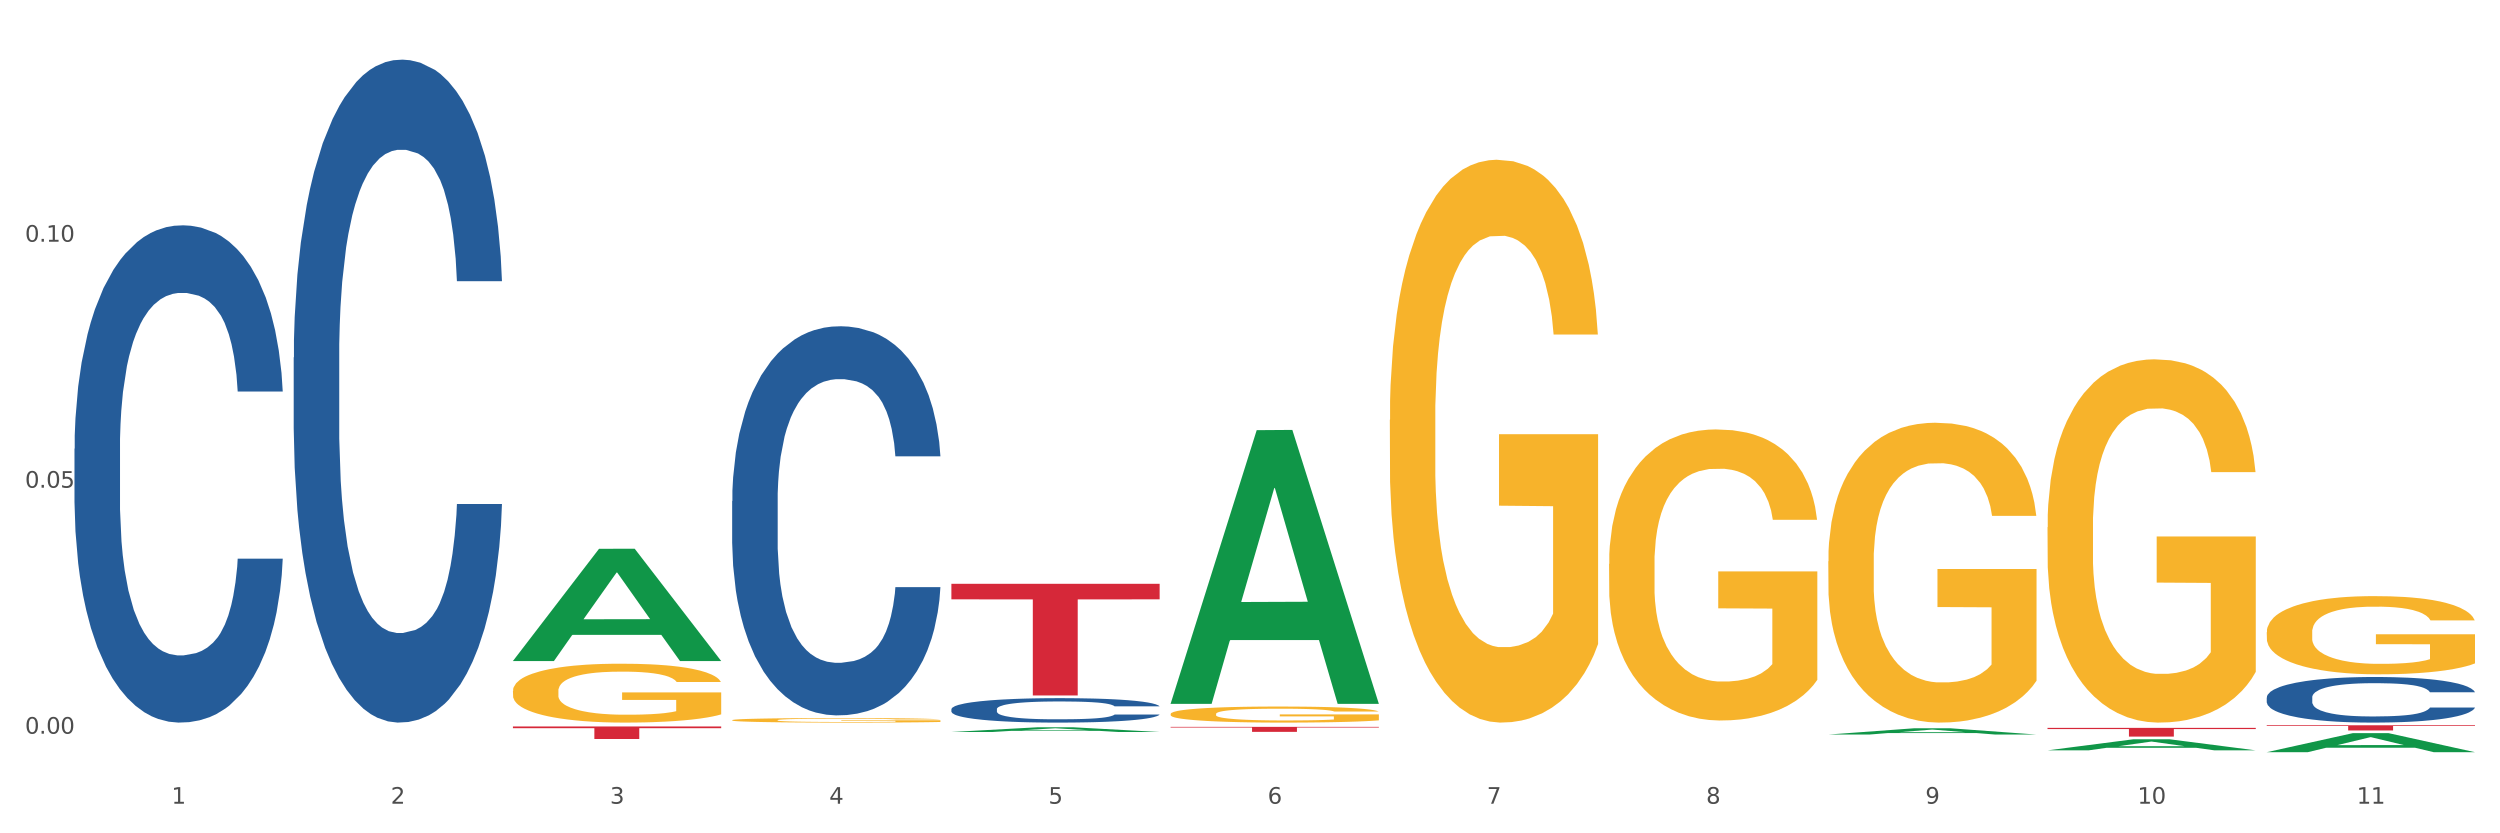<?xml version="1.0" encoding="utf-8" standalone="no"?>
<!DOCTYPE svg PUBLIC "-//W3C//DTD SVG 1.1//EN"
  "http://www.w3.org/Graphics/SVG/1.1/DTD/svg11.dtd">
<svg xmlns:xlink="http://www.w3.org/1999/xlink" width="1080pt" height="360pt" viewBox="0 0 1080 360" xmlns="http://www.w3.org/2000/svg" version="1.1">
 <rect x="0" y="0" width="1080" height="360" fill="#333333" stroke="none"/>
 <defs>
  <style type="text/css">*{stroke-linejoin: round; stroke-linecap: butt}</style>
 </defs>
 <g id="figure_1">
  <g id="patch_1">
   <path d="M 0 360 
L 1080 360 
L 1080 0 
L 0 0 
z
" style="fill: #ffffff; stroke: #ffffff; stroke-linejoin: miter"/>
  </g>
  <g id="axes_1">
   <g id="matplotlib.axis_1">
    <g id="xtick_1">
     <g id="text_1">
      <!-- 1 -->
      <g style="fill: #4d4d4d" transform="translate(74.106 347.204) scale(0.096 -0.096)">
       <defs>
        <path id="DejaVuSans-31" d="M 794 531 
L 1825 531 
L 1825 4091 
L 703 3866 
L 703 4441 
L 1819 4666 
L 2450 4666 
L 2450 531 
L 3481 531 
L 3481 0 
L 794 0 
L 794 531 
z
" transform="scale(0.016)"/>
       </defs>
       <use xlink:href="#DejaVuSans-31"/>
      </g>
     </g>
    </g>
    <g id="xtick_2">
     <g id="text_2">
      <!-- 2 -->
      <g style="fill: #4d4d4d" transform="translate(168.812 347.204) scale(0.096 -0.096)">
       <defs>
        <path id="DejaVuSans-32" d="M 1228 531 
L 3431 531 
L 3431 0 
L 469 0 
L 469 531 
Q 828 903 1448 1529 
Q 2069 2156 2228 2338 
Q 2531 2678 2651 2914 
Q 2772 3150 2772 3378 
Q 2772 3750 2511 3984 
Q 2250 4219 1831 4219 
Q 1534 4219 1204 4116 
Q 875 4013 500 3803 
L 500 4441 
Q 881 4594 1212 4672 
Q 1544 4750 1819 4750 
Q 2544 4750 2975 4387 
Q 3406 4025 3406 3419 
Q 3406 3131 3298 2873 
Q 3191 2616 2906 2266 
Q 2828 2175 2409 1742 
Q 1991 1309 1228 531 
z
" transform="scale(0.016)"/>
       </defs>
       <use xlink:href="#DejaVuSans-32"/>
      </g>
     </g>
    </g>
    <g id="xtick_3">
     <g id="text_3">
      <!-- 3 -->
      <g style="fill: #4d4d4d" transform="translate(263.517 347.204) scale(0.096 -0.096)">
       <defs>
        <path id="DejaVuSans-33" d="M 2597 2516 
Q 3050 2419 3304 2112 
Q 3559 1806 3559 1356 
Q 3559 666 3084 287 
Q 2609 -91 1734 -91 
Q 1441 -91 1130 -33 
Q 819 25 488 141 
L 488 750 
Q 750 597 1062 519 
Q 1375 441 1716 441 
Q 2309 441 2620 675 
Q 2931 909 2931 1356 
Q 2931 1769 2642 2001 
Q 2353 2234 1838 2234 
L 1294 2234 
L 1294 2753 
L 1863 2753 
Q 2328 2753 2575 2939 
Q 2822 3125 2822 3475 
Q 2822 3834 2567 4026 
Q 2313 4219 1838 4219 
Q 1578 4219 1281 4162 
Q 984 4106 628 3988 
L 628 4550 
Q 988 4650 1302 4700 
Q 1616 4750 1894 4750 
Q 2613 4750 3031 4423 
Q 3450 4097 3450 3541 
Q 3450 3153 3228 2886 
Q 3006 2619 2597 2516 
z
" transform="scale(0.016)"/>
       </defs>
       <use xlink:href="#DejaVuSans-33"/>
      </g>
     </g>
    </g>
    <g id="xtick_4">
     <g id="text_4">
      <!-- 4 -->
      <g style="fill: #4d4d4d" transform="translate(358.223 347.204) scale(0.096 -0.096)">
       <defs>
        <path id="DejaVuSans-34" d="M 2419 4116 
L 825 1625 
L 2419 1625 
L 2419 4116 
z
M 2253 4666 
L 3047 4666 
L 3047 1625 
L 3713 1625 
L 3713 1100 
L 3047 1100 
L 3047 0 
L 2419 0 
L 2419 1100 
L 313 1100 
L 313 1709 
L 2253 4666 
z
" transform="scale(0.016)"/>
       </defs>
       <use xlink:href="#DejaVuSans-34"/>
      </g>
     </g>
    </g>
    <g id="xtick_5">
     <g id="text_5">
      <!-- 5 -->
      <g style="fill: #4d4d4d" transform="translate(452.928 347.204) scale(0.096 -0.096)">
       <defs>
        <path id="DejaVuSans-35" d="M 691 4666 
L 3169 4666 
L 3169 4134 
L 1269 4134 
L 1269 2991 
Q 1406 3038 1543 3061 
Q 1681 3084 1819 3084 
Q 2600 3084 3056 2656 
Q 3513 2228 3513 1497 
Q 3513 744 3044 326 
Q 2575 -91 1722 -91 
Q 1428 -91 1123 -41 
Q 819 9 494 109 
L 494 744 
Q 775 591 1075 516 
Q 1375 441 1709 441 
Q 2250 441 2565 725 
Q 2881 1009 2881 1497 
Q 2881 1984 2565 2268 
Q 2250 2553 1709 2553 
Q 1456 2553 1204 2497 
Q 953 2441 691 2322 
L 691 4666 
z
" transform="scale(0.016)"/>
       </defs>
       <use xlink:href="#DejaVuSans-35"/>
      </g>
     </g>
    </g>
    <g id="xtick_6">
     <g id="text_6">
      <!-- 6 -->
      <g style="fill: #4d4d4d" transform="translate(547.634 347.204) scale(0.096 -0.096)">
       <defs>
        <path id="DejaVuSans-36" d="M 2113 2584 
Q 1688 2584 1439 2293 
Q 1191 2003 1191 1497 
Q 1191 994 1439 701 
Q 1688 409 2113 409 
Q 2538 409 2786 701 
Q 3034 994 3034 1497 
Q 3034 2003 2786 2293 
Q 2538 2584 2113 2584 
z
M 3366 4563 
L 3366 3988 
Q 3128 4100 2886 4159 
Q 2644 4219 2406 4219 
Q 1781 4219 1451 3797 
Q 1122 3375 1075 2522 
Q 1259 2794 1537 2939 
Q 1816 3084 2150 3084 
Q 2853 3084 3261 2657 
Q 3669 2231 3669 1497 
Q 3669 778 3244 343 
Q 2819 -91 2113 -91 
Q 1303 -91 875 529 
Q 447 1150 447 2328 
Q 447 3434 972 4092 
Q 1497 4750 2381 4750 
Q 2619 4750 2861 4703 
Q 3103 4656 3366 4563 
z
" transform="scale(0.016)"/>
       </defs>
       <use xlink:href="#DejaVuSans-36"/>
      </g>
     </g>
    </g>
    <g id="xtick_7">
     <g id="text_7">
      <!-- 7 -->
      <g style="fill: #4d4d4d" transform="translate(642.339 347.204) scale(0.096 -0.096)">
       <defs>
        <path id="DejaVuSans-37" d="M 525 4666 
L 3525 4666 
L 3525 4397 
L 1831 0 
L 1172 0 
L 2766 4134 
L 525 4134 
L 525 4666 
z
" transform="scale(0.016)"/>
       </defs>
       <use xlink:href="#DejaVuSans-37"/>
      </g>
     </g>
    </g>
    <g id="xtick_8">
     <g id="text_8">
      <!-- 8 -->
      <g style="fill: #4d4d4d" transform="translate(737.044 347.204) scale(0.096 -0.096)">
       <defs>
        <path id="DejaVuSans-38" d="M 2034 2216 
Q 1584 2216 1326 1975 
Q 1069 1734 1069 1313 
Q 1069 891 1326 650 
Q 1584 409 2034 409 
Q 2484 409 2743 651 
Q 3003 894 3003 1313 
Q 3003 1734 2745 1975 
Q 2488 2216 2034 2216 
z
M 1403 2484 
Q 997 2584 770 2862 
Q 544 3141 544 3541 
Q 544 4100 942 4425 
Q 1341 4750 2034 4750 
Q 2731 4750 3128 4425 
Q 3525 4100 3525 3541 
Q 3525 3141 3298 2862 
Q 3072 2584 2669 2484 
Q 3125 2378 3379 2068 
Q 3634 1759 3634 1313 
Q 3634 634 3220 271 
Q 2806 -91 2034 -91 
Q 1263 -91 848 271 
Q 434 634 434 1313 
Q 434 1759 690 2068 
Q 947 2378 1403 2484 
z
M 1172 3481 
Q 1172 3119 1398 2916 
Q 1625 2713 2034 2713 
Q 2441 2713 2670 2916 
Q 2900 3119 2900 3481 
Q 2900 3844 2670 4047 
Q 2441 4250 2034 4250 
Q 1625 4250 1398 4047 
Q 1172 3844 1172 3481 
z
" transform="scale(0.016)"/>
       </defs>
       <use xlink:href="#DejaVuSans-38"/>
      </g>
     </g>
    </g>
    <g id="xtick_9">
     <g id="text_9">
      <!-- 9 -->
      <g style="fill: #4d4d4d" transform="translate(831.75 347.204) scale(0.096 -0.096)">
       <defs>
        <path id="DejaVuSans-39" d="M 703 97 
L 703 672 
Q 941 559 1184 500 
Q 1428 441 1663 441 
Q 2288 441 2617 861 
Q 2947 1281 2994 2138 
Q 2813 1869 2534 1725 
Q 2256 1581 1919 1581 
Q 1219 1581 811 2004 
Q 403 2428 403 3163 
Q 403 3881 828 4315 
Q 1253 4750 1959 4750 
Q 2769 4750 3195 4129 
Q 3622 3509 3622 2328 
Q 3622 1225 3098 567 
Q 2575 -91 1691 -91 
Q 1453 -91 1209 -44 
Q 966 3 703 97 
z
M 1959 2075 
Q 2384 2075 2632 2365 
Q 2881 2656 2881 3163 
Q 2881 3666 2632 3958 
Q 2384 4250 1959 4250 
Q 1534 4250 1286 3958 
Q 1038 3666 1038 3163 
Q 1038 2656 1286 2365 
Q 1534 2075 1959 2075 
z
" transform="scale(0.016)"/>
       </defs>
       <use xlink:href="#DejaVuSans-39"/>
      </g>
     </g>
    </g>
    <g id="xtick_10">
     <g id="text_10">
      <!-- 10 -->
      <g style="fill: #4d4d4d" transform="translate(923.401 347.204) scale(0.096 -0.096)">
       <defs>
        <path id="DejaVuSans-30" d="M 2034 4250 
Q 1547 4250 1301 3770 
Q 1056 3291 1056 2328 
Q 1056 1369 1301 889 
Q 1547 409 2034 409 
Q 2525 409 2770 889 
Q 3016 1369 3016 2328 
Q 3016 3291 2770 3770 
Q 2525 4250 2034 4250 
z
M 2034 4750 
Q 2819 4750 3233 4129 
Q 3647 3509 3647 2328 
Q 3647 1150 3233 529 
Q 2819 -91 2034 -91 
Q 1250 -91 836 529 
Q 422 1150 422 2328 
Q 422 3509 836 4129 
Q 1250 4750 2034 4750 
z
" transform="scale(0.016)"/>
       </defs>
       <use xlink:href="#DejaVuSans-31"/>
       <use xlink:href="#DejaVuSans-30" transform="translate(63.623 0)"/>
      </g>
     </g>
    </g>
    <g id="xtick_11">
     <g id="text_11">
      <!-- 11 -->
      <g style="fill: #4d4d4d" transform="translate(1018.107 347.204) scale(0.096 -0.096)">
       <use xlink:href="#DejaVuSans-31"/>
       <use xlink:href="#DejaVuSans-31" transform="translate(63.623 0)"/>
      </g>
     </g>
    </g>
    <g id="xtick_12"/>
    <g id="xtick_13"/>
    <g id="xtick_14"/>
    <g id="xtick_15"/>
    <g id="xtick_16"/>
    <g id="xtick_17"/>
    <g id="xtick_18"/>
    <g id="xtick_19"/>
    <g id="xtick_20"/>
    <g id="xtick_21"/>
   </g>
   <g id="matplotlib.axis_2">
    <g id="ytick_1">
     <g id="text_12">
      <!-- 0.00 -->
      <g style="fill: #4d4d4d" transform="translate(10.8 316.962) scale(0.096 -0.096)">
       <defs>
        <path id="DejaVuSans-2e" d="M 684 794 
L 1344 794 
L 1344 0 
L 684 0 
L 684 794 
z
" transform="scale(0.016)"/>
       </defs>
       <use xlink:href="#DejaVuSans-30"/>
       <use xlink:href="#DejaVuSans-2e" transform="translate(63.623 0)"/>
       <use xlink:href="#DejaVuSans-30" transform="translate(95.41 0)"/>
       <use xlink:href="#DejaVuSans-30" transform="translate(159.033 0)"/>
      </g>
     </g>
    </g>
    <g id="ytick_2">
     <g id="text_13">
      <!-- 0.05 -->
      <g style="fill: #4d4d4d" transform="translate(10.8 210.69) scale(0.096 -0.096)">
       <use xlink:href="#DejaVuSans-30"/>
       <use xlink:href="#DejaVuSans-2e" transform="translate(63.623 0)"/>
       <use xlink:href="#DejaVuSans-30" transform="translate(95.41 0)"/>
       <use xlink:href="#DejaVuSans-35" transform="translate(159.033 0)"/>
      </g>
     </g>
    </g>
    <g id="ytick_3">
     <g id="text_14">
      <!-- 0.10 -->
      <g style="fill: #4d4d4d" transform="translate(10.8 104.418) scale(0.096 -0.096)">
       <use xlink:href="#DejaVuSans-30"/>
       <use xlink:href="#DejaVuSans-2e" transform="translate(63.623 0)"/>
       <use xlink:href="#DejaVuSans-31" transform="translate(95.41 0)"/>
       <use xlink:href="#DejaVuSans-30" transform="translate(159.033 0)"/>
      </g>
     </g>
    </g>
    <g id="ytick_4"/>
    <g id="ytick_5"/>
    <g id="ytick_6"/>
   </g>
   <g id="PolyCollection_1">
    <path d="M 221.586 285.476 
L 221.679 285.431 
L 258.78 237.085 
L 274.177 237.04 
L 311.556 285.567 
L 293.748 285.567 
L 285.678 274.267 
L 247.371 274.267 
L 247.093 274.449 
L 239.302 285.567 
L 221.586 285.567 
L 221.586 285.476 
L 252.194 267.523 
L 280.855 267.478 
L 266.664 247.383 
L 266.478 247.292 
L 266.293 247.429 
L 252.102 267.478 
L 252.194 267.523 
L 221.586 285.476 
z
" clip-path="url(#paadecd5012)" style="fill: #109648"/>
    <path d="M 505.702 313.993 
L 595.673 313.993 
L 595.673 314.296 
L 560.281 314.298 
L 560.281 316.174 
L 540.88 316.174 
L 540.88 314.298 
L 505.702 314.296 
L 505.702 313.995 
L 505.702 313.993 
z
" clip-path="url(#paadecd5012)" style="fill: #d62839"/>
    <path d="M 410.997 252.207 
L 500.967 252.207 
L 500.967 258.911 
L 465.576 258.956 
L 465.576 300.452 
L 446.175 300.452 
L 446.175 258.956 
L 410.997 258.911 
L 410.997 252.252 
L 410.997 252.207 
z
" clip-path="url(#paadecd5012)" style="fill: #d62839"/>
    <path d="M 221.586 313.829 
L 311.556 313.829 
L 311.556 314.582 
L 276.165 314.587 
L 276.165 319.249 
L 256.764 319.249 
L 256.764 314.587 
L 221.586 314.582 
L 221.586 313.834 
L 221.586 313.829 
z
" clip-path="url(#paadecd5012)" style="fill: #d62839"/>
    <path d="M 316.291 311.109 
L 316.398 311.107 
L 316.398 311.042 
L 316.61 310.987 
L 317.672 310.852 
L 319.266 310.741 
L 320.434 310.682 
L 321.603 310.634 
L 322.983 310.585 
L 324.683 310.535 
L 327.763 310.462 
L 329.675 310.424 
L 332.012 310.385 
L 336.261 310.327 
L 339.342 310.295 
L 342.528 310.268 
L 347.733 310.236 
L 351.132 310.222 
L 354.744 310.211 
L 359.099 310.204 
L 362.392 310.202 
L 369.615 310.207 
L 375.776 310.223 
L 378.75 310.236 
L 382.574 310.257 
L 384.592 310.272 
L 387.885 310.3 
L 391.284 310.338 
L 393.621 310.37 
L 397.127 310.431 
L 399.782 310.492 
L 402.225 310.567 
L 403.5 310.619 
L 404.456 310.668 
L 405.306 310.723 
L 406.155 310.811 
L 387.035 310.811 
L 386.292 310.748 
L 385.123 310.689 
L 383.424 310.632 
L 381.937 310.596 
L 379.387 310.551 
L 377.051 310.523 
L 374.607 310.501 
L 371.633 310.483 
L 369.296 310.474 
L 366.003 310.467 
L 359.524 310.469 
L 355.169 310.483 
L 352.195 310.501 
L 350.283 310.517 
L 348.583 310.535 
L 346.671 310.56 
L 344.44 310.598 
L 342.847 310.632 
L 341.254 310.675 
L 339.979 310.718 
L 338.811 310.768 
L 337.855 310.822 
L 337.111 310.877 
L 336.474 310.946 
L 335.943 311.058 
L 335.943 311.304 
L 336.155 311.36 
L 336.686 311.433 
L 337.323 311.489 
L 338.386 311.555 
L 339.342 311.6 
L 341.147 311.664 
L 343.166 311.718 
L 344.759 311.752 
L 346.352 311.781 
L 349.114 311.82 
L 352.195 311.852 
L 354.85 311.872 
L 358.462 311.89 
L 360.905 311.897 
L 363.029 311.901 
L 368.234 311.901 
L 371.952 311.895 
L 376.095 311.883 
L 379.281 311.867 
L 381.937 311.847 
L 384.911 311.815 
L 386.823 311.784 
L 386.823 311.41 
L 363.454 311.408 
L 363.454 311.159 
L 406.262 311.159 
L 406.262 311.89 
L 404.456 311.928 
L 402.438 311.962 
L 400.313 311.992 
L 397.127 312.03 
L 393.303 312.066 
L 389.903 312.091 
L 386.292 312.112 
L 382.043 312.132 
L 376.519 312.15 
L 373.12 312.157 
L 368.871 312.162 
L 363.879 312.164 
L 359.524 312.161 
L 355.275 312.152 
L 350.814 312.136 
L 346.459 312.112 
L 343.166 312.089 
L 339.873 312.06 
L 336.367 312.023 
L 333.606 311.987 
L 331.481 311.954 
L 329.144 311.913 
L 326.595 311.86 
L 324.683 311.811 
L 322.983 311.761 
L 321.178 311.696 
L 319.903 311.641 
L 318.628 311.571 
L 317.885 311.519 
L 317.035 311.438 
L 316.398 311.325 
L 316.291 311.109 
z
" clip-path="url(#paadecd5012)" style="fill: #f7b32b"/>
    <path d="M 32.175 193.86 
L 32.281 193.664 
L 32.281 188.171 
L 32.6 180.715 
L 33.77 166.982 
L 35.259 156.584 
L 37.811 144.42 
L 39.194 139.319 
L 41.002 133.629 
L 44.724 124.408 
L 48.978 116.56 
L 51.956 112.244 
L 54.189 109.498 
L 59.187 104.593 
L 62.059 102.435 
L 65.036 100.669 
L 67.589 99.492 
L 71.843 98.118 
L 75.246 97.53 
L 79.181 97.334 
L 82.477 97.53 
L 86.838 98.315 
L 93.219 100.669 
L 95.665 102.042 
L 98.961 104.397 
L 102.365 107.536 
L 105.13 110.675 
L 108.32 115.187 
L 111.617 121.073 
L 114.807 128.528 
L 117.041 135.395 
L 118.848 142.654 
L 120.444 151.483 
L 121.613 161.096 
L 122.145 169.14 
L 102.684 169.14 
L 102.152 161.881 
L 101.088 154.033 
L 100.025 148.736 
L 98.855 144.42 
L 97.047 139.515 
L 95.452 136.376 
L 92.793 132.648 
L 90.347 130.294 
L 88.327 128.921 
L 85.881 127.743 
L 80.67 126.566 
L 76.947 126.566 
L 74.608 126.959 
L 71.736 127.94 
L 69.29 129.313 
L 66.419 131.667 
L 64.186 134.218 
L 61.952 137.553 
L 60.676 139.907 
L 58.762 144.224 
L 57.486 147.755 
L 55.784 153.837 
L 54.827 158.153 
L 53.126 169.336 
L 52.381 177.576 
L 52.062 183.266 
L 51.849 189.544 
L 51.849 220.15 
L 52.487 233.883 
L 53.019 239.769 
L 53.87 246.44 
L 55.465 255.072 
L 57.805 263.508 
L 60.251 269.59 
L 62.271 273.318 
L 64.186 276.065 
L 66.1 278.223 
L 68.44 280.185 
L 70.354 281.362 
L 73.225 282.539 
L 76.628 283.128 
L 79.287 283.128 
L 84.711 282.147 
L 87.157 281.166 
L 89.496 279.792 
L 92.049 277.634 
L 94.069 275.28 
L 95.239 273.514 
L 97.153 269.787 
L 98.642 265.863 
L 99.919 261.35 
L 100.769 257.427 
L 101.726 251.541 
L 102.471 244.87 
L 102.684 241.339 
L 122.145 241.339 
L 121.72 248.402 
L 120.975 255.268 
L 119.487 264.489 
L 118.317 269.787 
L 116.509 276.261 
L 114.595 281.754 
L 111.936 287.836 
L 109.49 292.349 
L 106.937 296.273 
L 104.172 299.804 
L 99.174 304.709 
L 97.366 306.082 
L 93.538 308.437 
L 90.56 309.81 
L 86.2 311.183 
L 81.733 311.968 
L 77.054 312.164 
L 72.906 311.772 
L 68.333 310.595 
L 65.462 309.417 
L 62.271 307.652 
L 58.549 304.905 
L 55.04 301.57 
L 51.743 297.646 
L 48.659 293.134 
L 45.788 288.033 
L 42.065 279.596 
L 39.3 271.356 
L 37.28 263.705 
L 35.897 257.23 
L 34.515 248.99 
L 33.77 243.301 
L 32.6 229.567 
L 32.175 216.815 
L 32.175 193.86 
z
" clip-path="url(#paadecd5012)" style="fill: #255c99"/>
    <path d="M 126.88 154.445 
L 126.987 154.184 
L 126.987 146.86 
L 127.306 136.921 
L 128.476 118.612 
L 129.965 104.75 
L 132.517 88.533 
L 133.899 81.733 
L 135.707 74.148 
L 139.43 61.854 
L 143.683 51.392 
L 146.661 45.638 
L 148.894 41.976 
L 153.893 35.437 
L 156.764 32.56 
L 159.742 30.206 
L 162.294 28.637 
L 166.548 26.806 
L 169.951 26.021 
L 173.886 25.759 
L 177.183 26.021 
L 181.543 27.067 
L 187.924 30.206 
L 190.37 32.037 
L 193.667 35.176 
L 197.07 39.36 
L 199.835 43.545 
L 203.025 49.561 
L 206.322 57.408 
L 209.513 67.347 
L 211.746 76.502 
L 213.554 86.179 
L 215.149 97.949 
L 216.319 110.765 
L 216.851 121.489 
L 197.389 121.489 
L 196.857 111.812 
L 195.794 101.349 
L 194.73 94.287 
L 193.561 88.533 
L 191.753 81.994 
L 190.157 77.809 
L 187.499 72.84 
L 185.053 69.701 
L 183.032 67.87 
L 180.586 66.301 
L 175.375 64.731 
L 171.653 64.731 
L 169.313 65.255 
L 166.442 66.562 
L 163.996 68.393 
L 161.124 71.532 
L 158.891 74.932 
L 156.658 79.379 
L 155.382 82.517 
L 153.467 88.272 
L 152.191 92.98 
L 150.49 101.088 
L 149.533 106.842 
L 147.831 121.751 
L 147.087 132.736 
L 146.768 140.321 
L 146.555 148.691 
L 146.555 189.494 
L 147.193 207.803 
L 147.725 215.65 
L 148.575 224.543 
L 150.171 236.051 
L 152.51 247.298 
L 154.956 255.406 
L 156.977 260.376 
L 158.891 264.038 
L 160.805 266.915 
L 163.145 269.53 
L 165.059 271.1 
L 167.931 272.669 
L 171.334 273.454 
L 173.993 273.454 
L 179.416 272.146 
L 181.862 270.838 
L 184.202 269.007 
L 186.754 266.13 
L 188.775 262.991 
L 189.945 260.637 
L 191.859 255.668 
L 193.348 250.437 
L 194.624 244.421 
L 195.475 239.19 
L 196.432 231.343 
L 197.176 222.45 
L 197.389 217.742 
L 216.851 217.742 
L 216.425 227.158 
L 215.681 236.313 
L 214.192 248.606 
L 213.022 255.668 
L 211.214 264.299 
L 209.3 271.623 
L 206.641 279.731 
L 204.195 285.747 
L 201.643 290.978 
L 198.878 295.686 
L 193.88 302.225 
L 192.072 304.056 
L 188.243 307.195 
L 185.265 309.025 
L 180.905 310.856 
L 176.439 311.903 
L 171.759 312.164 
L 167.612 311.641 
L 163.039 310.072 
L 160.167 308.502 
L 156.977 306.148 
L 153.255 302.487 
L 149.745 298.04 
L 146.448 292.809 
L 143.364 286.793 
L 140.493 279.993 
L 136.771 268.746 
L 134.006 257.76 
L 131.985 247.56 
L 130.603 238.928 
L 129.22 227.943 
L 128.476 220.358 
L 127.306 202.049 
L 126.88 185.048 
L 126.88 154.445 
z
" clip-path="url(#paadecd5012)" style="fill: #255c99"/>
    <path d="M 316.291 216.475 
L 316.398 216.322 
L 316.398 212.023 
L 316.717 206.189 
L 317.887 195.442 
L 319.376 187.305 
L 321.928 177.786 
L 323.31 173.795 
L 325.118 169.343 
L 328.84 162.127 
L 333.094 155.986 
L 336.072 152.608 
L 338.305 150.459 
L 343.304 146.621 
L 346.175 144.932 
L 349.153 143.55 
L 351.705 142.629 
L 355.959 141.554 
L 359.362 141.094 
L 363.297 140.94 
L 366.594 141.094 
L 370.954 141.708 
L 377.335 143.55 
L 379.781 144.625 
L 383.078 146.467 
L 386.481 148.924 
L 389.246 151.38 
L 392.436 154.911 
L 395.733 159.517 
L 398.924 165.351 
L 401.157 170.724 
L 402.965 176.405 
L 404.56 183.313 
L 405.73 190.836 
L 406.262 197.131 
L 386.8 197.131 
L 386.268 191.45 
L 385.205 185.309 
L 384.141 181.164 
L 382.971 177.786 
L 381.164 173.948 
L 379.568 171.492 
L 376.91 168.575 
L 374.464 166.733 
L 372.443 165.658 
L 369.997 164.737 
L 364.786 163.816 
L 361.064 163.816 
L 358.724 164.123 
L 355.853 164.89 
L 353.407 165.965 
L 350.535 167.807 
L 348.302 169.803 
L 346.069 172.413 
L 344.793 174.255 
L 342.878 177.633 
L 341.602 180.396 
L 339.901 185.156 
L 338.944 188.533 
L 337.242 197.284 
L 336.498 203.732 
L 336.178 208.185 
L 335.966 213.098 
L 335.966 237.048 
L 336.604 247.795 
L 337.136 252.4 
L 337.986 257.62 
L 339.582 264.375 
L 341.921 270.977 
L 344.367 275.736 
L 346.388 278.653 
L 348.302 280.803 
L 350.216 282.492 
L 352.556 284.027 
L 354.47 284.948 
L 357.342 285.869 
L 360.745 286.33 
L 363.403 286.33 
L 368.827 285.562 
L 371.273 284.794 
L 373.613 283.72 
L 376.165 282.031 
L 378.186 280.189 
L 379.356 278.807 
L 381.27 275.89 
L 382.759 272.819 
L 384.035 269.288 
L 384.886 266.218 
L 385.843 261.612 
L 386.587 256.392 
L 386.8 253.629 
L 406.262 253.629 
L 405.836 259.156 
L 405.092 264.529 
L 403.603 271.745 
L 402.433 275.89 
L 400.625 280.956 
L 398.711 285.255 
L 396.052 290.014 
L 393.606 293.545 
L 391.054 296.616 
L 388.289 299.379 
L 383.291 303.218 
L 381.483 304.292 
L 377.654 306.135 
L 374.676 307.209 
L 370.316 308.284 
L 365.849 308.898 
L 361.17 309.052 
L 357.023 308.745 
L 352.45 307.823 
L 349.578 306.902 
L 346.388 305.521 
L 342.666 303.371 
L 339.156 300.761 
L 335.859 297.691 
L 332.775 294.16 
L 329.904 290.168 
L 326.182 283.566 
L 323.417 277.118 
L 321.396 271.131 
L 320.014 266.064 
L 318.631 259.616 
L 317.887 255.164 
L 316.717 244.417 
L 316.291 234.438 
L 316.291 216.475 
z
" clip-path="url(#paadecd5012)" style="fill: #255c99"/>
    <path d="M 410.997 306.348 
L 411.103 306.338 
L 411.103 306.068 
L 411.422 305.702 
L 412.592 305.026 
L 414.081 304.515 
L 416.633 303.917 
L 418.016 303.666 
L 419.824 303.387 
L 423.546 302.933 
L 427.8 302.548 
L 430.778 302.335 
L 433.011 302.2 
L 438.009 301.959 
L 440.881 301.853 
L 443.858 301.766 
L 446.411 301.708 
L 450.665 301.641 
L 454.068 301.612 
L 458.003 301.602 
L 461.299 301.612 
L 465.66 301.651 
L 472.041 301.766 
L 474.487 301.834 
L 477.783 301.95 
L 481.186 302.104 
L 483.951 302.258 
L 487.142 302.48 
L 490.439 302.769 
L 493.629 303.136 
L 495.862 303.474 
L 497.67 303.83 
L 499.266 304.264 
L 500.435 304.737 
L 500.967 305.133 
L 481.505 305.133 
L 480.974 304.776 
L 479.91 304.39 
L 478.847 304.129 
L 477.677 303.917 
L 475.869 303.676 
L 474.274 303.522 
L 471.615 303.338 
L 469.169 303.223 
L 467.149 303.155 
L 464.703 303.097 
L 459.491 303.039 
L 455.769 303.039 
L 453.43 303.059 
L 450.558 303.107 
L 448.112 303.175 
L 445.241 303.29 
L 443.008 303.416 
L 440.774 303.58 
L 439.498 303.695 
L 437.584 303.908 
L 436.308 304.081 
L 434.606 304.38 
L 433.649 304.592 
L 431.947 305.142 
L 431.203 305.547 
L 430.884 305.827 
L 430.671 306.136 
L 430.671 307.64 
L 431.309 308.316 
L 431.841 308.605 
L 432.692 308.933 
L 434.287 309.357 
L 436.627 309.772 
L 439.073 310.071 
L 441.093 310.254 
L 443.008 310.389 
L 444.922 310.495 
L 447.262 310.592 
L 449.176 310.65 
L 452.047 310.708 
L 455.45 310.737 
L 458.109 310.737 
L 463.533 310.688 
L 465.979 310.64 
L 468.318 310.573 
L 470.871 310.467 
L 472.891 310.351 
L 474.061 310.264 
L 475.975 310.081 
L 477.464 309.888 
L 478.74 309.666 
L 479.591 309.473 
L 480.548 309.184 
L 481.293 308.856 
L 481.505 308.682 
L 500.967 308.682 
L 500.542 309.029 
L 499.797 309.367 
L 498.308 309.82 
L 497.139 310.081 
L 495.331 310.399 
L 493.416 310.669 
L 490.758 310.968 
L 488.312 311.19 
L 485.759 311.383 
L 482.994 311.557 
L 477.996 311.798 
L 476.188 311.865 
L 472.36 311.981 
L 469.382 312.048 
L 465.022 312.116 
L 460.555 312.155 
L 455.876 312.164 
L 451.728 312.145 
L 447.155 312.087 
L 444.284 312.029 
L 441.093 311.942 
L 437.371 311.807 
L 433.862 311.643 
L 430.565 311.45 
L 427.481 311.229 
L 424.609 310.978 
L 420.887 310.563 
L 418.122 310.158 
L 416.102 309.782 
L 414.719 309.463 
L 413.337 309.058 
L 412.592 308.779 
L 411.422 308.103 
L 410.997 307.476 
L 410.997 306.348 
z
" clip-path="url(#paadecd5012)" style="fill: #255c99"/>
    <path d="M 979.23 301.313 
L 979.336 301.295 
L 979.336 300.791 
L 979.655 300.107 
L 980.825 298.848 
L 982.314 297.894 
L 984.866 296.778 
L 986.249 296.31 
L 988.057 295.788 
L 991.779 294.943 
L 996.033 294.223 
L 999.01 293.827 
L 1001.244 293.575 
L 1006.242 293.125 
L 1009.114 292.927 
L 1012.091 292.765 
L 1014.644 292.657 
L 1018.898 292.531 
L 1022.301 292.477 
L 1026.236 292.459 
L 1029.532 292.477 
L 1033.893 292.549 
L 1040.273 292.765 
L 1042.719 292.891 
L 1046.016 293.107 
L 1049.419 293.395 
L 1052.184 293.683 
L 1055.375 294.097 
L 1058.672 294.637 
L 1061.862 295.32 
L 1064.095 295.95 
L 1065.903 296.616 
L 1067.498 297.426 
L 1068.668 298.308 
L 1069.2 299.045 
L 1049.738 299.045 
L 1049.207 298.38 
L 1048.143 297.66 
L 1047.08 297.174 
L 1045.91 296.778 
L 1044.102 296.328 
L 1042.507 296.04 
L 1039.848 295.698 
L 1037.402 295.482 
L 1035.381 295.356 
L 1032.935 295.248 
L 1027.724 295.14 
L 1024.002 295.14 
L 1021.663 295.176 
L 1018.791 295.266 
L 1016.345 295.392 
L 1013.474 295.608 
L 1011.24 295.842 
L 1009.007 296.148 
L 1007.731 296.364 
L 1005.817 296.76 
L 1004.541 297.084 
L 1002.839 297.642 
L 1001.882 298.038 
L 1000.18 299.063 
L 999.436 299.819 
L 999.117 300.341 
L 998.904 300.917 
L 998.904 303.724 
L 999.542 304.984 
L 1000.074 305.524 
L 1000.925 306.136 
L 1002.52 306.927 
L 1004.86 307.701 
L 1007.306 308.259 
L 1009.326 308.601 
L 1011.24 308.853 
L 1013.155 309.051 
L 1015.494 309.231 
L 1017.409 309.339 
L 1020.28 309.447 
L 1023.683 309.501 
L 1026.342 309.501 
L 1031.766 309.411 
L 1034.212 309.321 
L 1036.551 309.195 
L 1039.104 308.997 
L 1041.124 308.781 
L 1042.294 308.619 
L 1044.208 308.277 
L 1045.697 307.917 
L 1046.973 307.503 
L 1047.824 307.143 
L 1048.781 306.604 
L 1049.526 305.992 
L 1049.738 305.668 
L 1069.2 305.668 
L 1068.775 306.316 
L 1068.03 306.945 
L 1066.541 307.791 
L 1065.371 308.277 
L 1063.564 308.871 
L 1061.649 309.375 
L 1058.991 309.933 
L 1056.545 310.347 
L 1053.992 310.707 
L 1051.227 311.03 
L 1046.229 311.48 
L 1044.421 311.606 
L 1040.592 311.822 
L 1037.615 311.948 
L 1033.254 312.074 
L 1028.788 312.146 
L 1024.109 312.164 
L 1019.961 312.128 
L 1015.388 312.02 
L 1012.517 311.912 
L 1009.326 311.75 
L 1005.604 311.498 
L 1002.095 311.192 
L 998.798 310.833 
L 995.714 310.419 
L 992.842 309.951 
L 989.12 309.177 
L 986.355 308.421 
L 984.334 307.719 
L 982.952 307.125 
L 981.569 306.37 
L 980.825 305.848 
L 979.655 304.588 
L 979.23 303.418 
L 979.23 301.313 
z
" clip-path="url(#paadecd5012)" style="fill: #255c99"/>
    <path d="M 979.23 273.135 
L 979.336 273.104 
L 979.336 271.994 
L 979.548 271.037 
L 980.611 268.723 
L 982.204 266.81 
L 983.372 265.792 
L 984.541 264.959 
L 985.922 264.125 
L 987.621 263.262 
L 990.702 261.996 
L 992.614 261.348 
L 994.951 260.67 
L 999.2 259.682 
L 1002.28 259.127 
L 1005.467 258.664 
L 1010.672 258.109 
L 1014.071 257.862 
L 1017.682 257.677 
L 1022.037 257.553 
L 1025.33 257.522 
L 1032.553 257.615 
L 1038.714 257.893 
L 1041.688 258.109 
L 1045.512 258.479 
L 1047.531 258.726 
L 1050.824 259.219 
L 1054.223 259.867 
L 1056.56 260.423 
L 1060.065 261.472 
L 1062.72 262.521 
L 1065.164 263.817 
L 1066.438 264.712 
L 1067.394 265.545 
L 1068.244 266.501 
L 1069.094 268.013 
L 1049.974 268.013 
L 1049.23 266.933 
L 1048.062 265.915 
L 1046.362 264.928 
L 1044.875 264.311 
L 1042.326 263.539 
L 1039.989 263.046 
L 1037.546 262.675 
L 1034.572 262.367 
L 1032.235 262.212 
L 1028.942 262.089 
L 1022.462 262.12 
L 1018.107 262.367 
L 1015.133 262.675 
L 1013.221 262.953 
L 1011.521 263.262 
L 1009.609 263.693 
L 1007.379 264.341 
L 1005.785 264.928 
L 1004.192 265.668 
L 1002.917 266.409 
L 1001.749 267.273 
L 1000.793 268.198 
L 1000.049 269.155 
L 999.412 270.327 
L 998.881 272.271 
L 998.881 276.498 
L 999.093 277.455 
L 999.624 278.72 
L 1000.262 279.676 
L 1001.324 280.818 
L 1002.28 281.59 
L 1004.086 282.7 
L 1006.104 283.626 
L 1007.697 284.212 
L 1009.291 284.706 
L 1012.052 285.385 
L 1015.133 285.94 
L 1017.788 286.28 
L 1021.4 286.588 
L 1023.843 286.711 
L 1025.968 286.773 
L 1031.172 286.773 
L 1034.89 286.681 
L 1039.033 286.465 
L 1042.22 286.187 
L 1044.875 285.848 
L 1047.849 285.292 
L 1049.761 284.768 
L 1049.761 278.319 
L 1026.392 278.288 
L 1026.392 273.999 
L 1069.2 273.999 
L 1069.2 286.588 
L 1067.394 287.236 
L 1065.376 287.822 
L 1063.252 288.347 
L 1060.065 288.995 
L 1056.241 289.612 
L 1052.842 290.044 
L 1049.23 290.414 
L 1044.981 290.754 
L 1039.458 291.062 
L 1036.059 291.185 
L 1031.81 291.278 
L 1026.817 291.309 
L 1022.462 291.247 
L 1018.213 291.093 
L 1013.752 290.815 
L 1009.397 290.414 
L 1006.104 290.013 
L 1002.811 289.519 
L 999.306 288.871 
L 996.544 288.254 
L 994.42 287.699 
L 992.083 286.989 
L 989.533 286.064 
L 987.621 285.23 
L 985.922 284.366 
L 984.116 283.256 
L 982.841 282.299 
L 981.567 281.096 
L 980.823 280.201 
L 979.973 278.813 
L 979.336 276.869 
L 979.23 273.135 
z
" clip-path="url(#paadecd5012)" style="fill: #f7b32b"/>
    <path d="M 884.524 227.743 
L 884.631 227.6 
L 884.631 222.44 
L 884.843 217.997 
L 885.905 207.247 
L 887.499 198.361 
L 888.667 193.631 
L 889.835 189.761 
L 891.216 185.891 
L 892.916 181.878 
L 895.996 176.001 
L 897.908 172.991 
L 900.245 169.838 
L 904.494 165.252 
L 907.575 162.672 
L 910.761 160.522 
L 915.966 157.942 
L 919.365 156.795 
L 922.977 155.935 
L 927.332 155.362 
L 930.625 155.219 
L 937.848 155.649 
L 944.009 156.939 
L 946.983 157.942 
L 950.807 159.662 
L 952.825 160.808 
L 956.118 163.102 
L 959.517 166.112 
L 961.854 168.692 
L 965.359 173.565 
L 968.015 178.438 
L 970.458 184.458 
L 971.733 188.614 
L 972.689 192.484 
L 973.539 196.927 
L 974.388 203.951 
L 955.268 203.951 
L 954.525 198.934 
L 953.356 194.204 
L 951.657 189.618 
L 950.17 186.751 
L 947.62 183.168 
L 945.283 180.875 
L 942.84 179.155 
L 939.866 177.721 
L 937.529 177.005 
L 934.236 176.431 
L 927.757 176.575 
L 923.402 177.721 
L 920.427 179.155 
L 918.515 180.445 
L 916.816 181.878 
L 914.904 183.884 
L 912.673 186.894 
L 911.08 189.618 
L 909.487 193.058 
L 908.212 196.497 
L 907.043 200.511 
L 906.087 204.811 
L 905.344 209.254 
L 904.707 214.7 
L 904.175 223.73 
L 904.175 243.366 
L 904.388 247.809 
L 904.919 253.686 
L 905.556 258.129 
L 906.619 263.432 
L 907.575 267.015 
L 909.38 272.175 
L 911.399 276.475 
L 912.992 279.198 
L 914.585 281.492 
L 917.347 284.645 
L 920.427 287.225 
L 923.083 288.802 
L 926.695 290.235 
L 929.138 290.808 
L 931.262 291.095 
L 936.467 291.095 
L 940.185 290.665 
L 944.327 289.661 
L 947.514 288.372 
L 950.17 286.795 
L 953.144 284.215 
L 955.056 281.778 
L 955.056 251.823 
L 931.687 251.679 
L 931.687 231.756 
L 974.495 231.756 
L 974.495 290.235 
L 972.689 293.245 
L 970.671 295.968 
L 968.546 298.405 
L 965.359 301.414 
L 961.535 304.281 
L 958.136 306.288 
L 954.525 308.008 
L 950.276 309.584 
L 944.752 311.018 
L 941.353 311.591 
L 937.104 312.021 
L 932.112 312.164 
L 927.757 311.878 
L 923.508 311.161 
L 919.047 309.871 
L 914.691 308.008 
L 911.399 306.144 
L 908.106 303.851 
L 904.6 300.841 
L 901.839 297.975 
L 899.714 295.395 
L 897.377 292.098 
L 894.828 287.798 
L 892.916 283.928 
L 891.216 279.915 
L 889.411 274.755 
L 888.136 270.312 
L 886.861 264.722 
L 886.118 260.566 
L 885.268 254.116 
L 884.631 245.086 
L 884.524 227.743 
z
" clip-path="url(#paadecd5012)" style="fill: #f7b32b"/>
    <path d="M 789.819 242.482 
L 789.925 242.363 
L 789.925 238.104 
L 790.138 234.437 
L 791.2 225.564 
L 792.793 218.229 
L 793.962 214.325 
L 795.13 211.131 
L 796.511 207.936 
L 798.21 204.624 
L 801.291 199.773 
L 803.203 197.289 
L 805.54 194.686 
L 809.789 190.9 
L 812.869 188.771 
L 816.056 186.996 
L 821.261 184.867 
L 824.66 183.92 
L 828.271 183.21 
L 832.626 182.737 
L 835.919 182.619 
L 843.142 182.974 
L 849.303 184.038 
L 852.277 184.867 
L 856.101 186.286 
L 858.12 187.233 
L 861.413 189.126 
L 864.812 191.61 
L 867.149 193.74 
L 870.654 197.762 
L 873.309 201.784 
L 875.753 206.753 
L 877.027 210.184 
L 877.983 213.378 
L 878.833 217.046 
L 879.683 222.843 
L 860.563 222.843 
L 859.819 218.702 
L 858.651 214.798 
L 856.951 211.012 
L 855.464 208.646 
L 852.915 205.688 
L 850.578 203.796 
L 848.135 202.376 
L 845.161 201.193 
L 842.824 200.601 
L 839.531 200.128 
L 833.051 200.246 
L 828.696 201.193 
L 825.722 202.376 
L 823.81 203.441 
L 822.11 204.624 
L 820.198 206.28 
L 817.968 208.764 
L 816.374 211.012 
L 814.781 213.852 
L 813.506 216.691 
L 812.338 220.004 
L 811.382 223.553 
L 810.638 227.22 
L 810.001 231.716 
L 809.47 239.169 
L 809.47 255.377 
L 809.682 259.045 
L 810.213 263.895 
L 810.851 267.563 
L 811.913 271.94 
L 812.869 274.898 
L 814.675 279.157 
L 816.693 282.706 
L 818.286 284.954 
L 819.88 286.847 
L 822.641 289.449 
L 825.722 291.579 
L 828.377 292.88 
L 831.989 294.063 
L 834.432 294.537 
L 836.557 294.773 
L 841.761 294.773 
L 845.479 294.418 
L 849.622 293.59 
L 852.809 292.525 
L 855.464 291.224 
L 858.438 289.094 
L 860.35 287.083 
L 860.35 262.357 
L 836.981 262.239 
L 836.981 245.794 
L 879.789 245.794 
L 879.789 294.063 
L 877.983 296.548 
L 875.965 298.796 
L 873.841 300.807 
L 870.654 303.291 
L 866.83 305.657 
L 863.431 307.314 
L 859.819 308.733 
L 855.57 310.035 
L 850.047 311.218 
L 846.648 311.691 
L 842.399 312.046 
L 837.406 312.164 
L 833.051 311.928 
L 828.802 311.336 
L 824.341 310.271 
L 819.986 308.733 
L 816.693 307.195 
L 813.4 305.302 
L 809.895 302.818 
L 807.133 300.452 
L 805.009 298.322 
L 802.672 295.601 
L 800.122 292.052 
L 798.21 288.858 
L 796.511 285.545 
L 794.705 281.286 
L 793.43 277.619 
L 792.156 273.005 
L 791.412 269.574 
L 790.562 264.25 
L 789.925 256.797 
L 789.819 242.482 
z
" clip-path="url(#paadecd5012)" style="fill: #f7b32b"/>
    <path d="M 695.113 243.619 
L 695.22 243.504 
L 695.22 239.37 
L 695.432 235.81 
L 696.494 227.197 
L 698.088 220.076 
L 699.256 216.287 
L 700.424 213.186 
L 701.805 210.085 
L 703.505 206.869 
L 706.585 202.161 
L 708.497 199.749 
L 710.834 197.223 
L 715.083 193.548 
L 718.164 191.48 
L 721.35 189.758 
L 726.555 187.691 
L 729.954 186.772 
L 733.566 186.083 
L 737.921 185.623 
L 741.214 185.509 
L 748.437 185.853 
L 754.598 186.887 
L 757.572 187.691 
L 761.396 189.069 
L 763.414 189.987 
L 766.707 191.825 
L 770.106 194.237 
L 772.443 196.304 
L 775.948 200.208 
L 778.604 204.113 
L 781.047 208.937 
L 782.322 212.267 
L 783.278 215.368 
L 784.128 218.928 
L 784.977 224.555 
L 765.857 224.555 
L 765.114 220.536 
L 763.945 216.746 
L 762.246 213.071 
L 760.759 210.774 
L 758.209 207.903 
L 755.872 206.065 
L 753.429 204.687 
L 750.455 203.539 
L 748.118 202.965 
L 744.825 202.505 
L 738.346 202.62 
L 733.991 203.539 
L 731.016 204.687 
L 729.104 205.721 
L 727.405 206.869 
L 725.493 208.477 
L 723.262 210.889 
L 721.669 213.071 
L 720.076 215.827 
L 718.801 218.583 
L 717.632 221.799 
L 716.676 225.244 
L 715.933 228.804 
L 715.296 233.168 
L 714.764 240.404 
L 714.764 256.137 
L 714.977 259.697 
L 715.508 264.406 
L 716.145 267.966 
L 717.208 272.215 
L 718.164 275.086 
L 719.969 279.221 
L 721.988 282.666 
L 723.581 284.848 
L 725.174 286.685 
L 727.936 289.212 
L 731.016 291.279 
L 733.672 292.542 
L 737.284 293.691 
L 739.727 294.15 
L 741.851 294.38 
L 747.056 294.38 
L 750.774 294.035 
L 754.916 293.231 
L 758.103 292.198 
L 760.759 290.935 
L 763.733 288.867 
L 765.645 286.915 
L 765.645 262.913 
L 742.276 262.798 
L 742.276 246.835 
L 785.084 246.835 
L 785.084 293.691 
L 783.278 296.102 
L 781.26 298.284 
L 779.135 300.237 
L 775.948 302.649 
L 772.124 304.945 
L 768.725 306.553 
L 765.114 307.931 
L 760.865 309.195 
L 755.341 310.343 
L 751.942 310.802 
L 747.693 311.147 
L 742.701 311.262 
L 738.346 311.032 
L 734.097 310.458 
L 729.636 309.424 
L 725.28 307.931 
L 721.988 306.438 
L 718.695 304.601 
L 715.189 302.189 
L 712.428 299.892 
L 710.303 297.825 
L 707.966 295.184 
L 705.417 291.738 
L 703.505 288.638 
L 701.805 285.422 
L 700 281.288 
L 698.725 277.728 
L 697.45 273.249 
L 696.707 269.918 
L 695.857 264.75 
L 695.22 257.515 
L 695.113 243.619 
z
" clip-path="url(#paadecd5012)" style="fill: #f7b32b"/>
    <path d="M 600.408 181.37 
L 600.514 181.147 
L 600.514 173.153 
L 600.727 166.269 
L 601.789 149.615 
L 603.382 135.847 
L 604.551 128.519 
L 605.719 122.523 
L 607.1 116.527 
L 608.799 110.31 
L 611.88 101.205 
L 613.792 96.542 
L 616.129 91.656 
L 620.378 84.55 
L 623.458 80.553 
L 626.645 77.222 
L 631.85 73.225 
L 635.249 71.449 
L 638.86 70.116 
L 643.215 69.228 
L 646.508 69.006 
L 653.731 69.672 
L 659.892 71.671 
L 662.867 73.225 
L 666.691 75.89 
L 668.709 77.666 
L 672.002 81.219 
L 675.401 85.883 
L 677.738 89.88 
L 681.243 97.43 
L 683.899 104.98 
L 686.342 114.307 
L 687.616 120.747 
L 688.572 126.742 
L 689.422 133.626 
L 690.272 144.507 
L 671.152 144.507 
L 670.408 136.735 
L 669.24 129.407 
L 667.54 122.301 
L 666.053 117.86 
L 663.504 112.308 
L 661.167 108.755 
L 658.724 106.09 
L 655.75 103.87 
L 653.413 102.759 
L 650.12 101.871 
L 643.64 102.093 
L 639.285 103.87 
L 636.311 106.09 
L 634.399 108.089 
L 632.699 110.31 
L 630.787 113.418 
L 628.557 118.082 
L 626.963 122.301 
L 625.37 127.63 
L 624.095 132.96 
L 622.927 139.178 
L 621.971 145.84 
L 621.227 152.723 
L 620.59 161.162 
L 620.059 175.152 
L 620.059 205.574 
L 620.271 212.458 
L 620.803 221.563 
L 621.44 228.447 
L 622.502 236.663 
L 623.458 242.215 
L 625.264 250.209 
L 627.282 256.871 
L 628.875 261.09 
L 630.469 264.643 
L 633.231 269.528 
L 636.311 273.525 
L 638.967 275.968 
L 642.578 278.189 
L 645.021 279.077 
L 647.146 279.521 
L 652.351 279.521 
L 656.068 278.855 
L 660.211 277.3 
L 663.398 275.302 
L 666.053 272.859 
L 669.027 268.862 
L 670.939 265.087 
L 670.939 218.676 
L 647.571 218.454 
L 647.571 187.587 
L 690.378 187.587 
L 690.378 278.189 
L 688.572 282.852 
L 686.554 287.071 
L 684.43 290.846 
L 681.243 295.51 
L 677.419 299.951 
L 674.02 303.06 
L 670.408 305.724 
L 666.159 308.167 
L 660.636 310.388 
L 657.237 311.276 
L 652.988 311.942 
L 647.995 312.164 
L 643.64 311.72 
L 639.391 310.61 
L 634.93 308.611 
L 630.575 305.724 
L 627.282 302.838 
L 623.989 299.285 
L 620.484 294.621 
L 617.722 290.18 
L 615.598 286.183 
L 613.261 281.075 
L 610.711 274.414 
L 608.799 268.418 
L 607.1 262.2 
L 605.294 254.206 
L 604.019 247.322 
L 602.745 238.662 
L 602.001 232.222 
L 601.151 222.229 
L 600.514 208.239 
L 600.408 181.37 
z
" clip-path="url(#paadecd5012)" style="fill: #f7b32b"/>
    <path d="M 505.702 308.432 
L 505.809 308.425 
L 505.809 308.197 
L 506.021 308.001 
L 507.083 307.526 
L 508.677 307.133 
L 509.845 306.923 
L 511.014 306.752 
L 512.394 306.581 
L 514.094 306.404 
L 517.174 306.144 
L 519.086 306.011 
L 521.423 305.872 
L 525.672 305.669 
L 528.753 305.555 
L 531.939 305.46 
L 537.144 305.346 
L 540.543 305.295 
L 544.155 305.257 
L 548.51 305.232 
L 551.803 305.225 
L 559.026 305.244 
L 565.187 305.301 
L 568.161 305.346 
L 571.985 305.422 
L 574.003 305.472 
L 577.296 305.574 
L 580.695 305.707 
L 583.032 305.821 
L 586.537 306.036 
L 589.193 306.252 
L 591.636 306.518 
L 592.911 306.702 
L 593.867 306.873 
L 594.717 307.069 
L 595.566 307.38 
L 576.446 307.38 
L 575.703 307.158 
L 574.534 306.949 
L 572.835 306.746 
L 571.348 306.619 
L 568.798 306.461 
L 566.461 306.359 
L 564.018 306.283 
L 561.044 306.22 
L 558.707 306.188 
L 555.414 306.163 
L 548.935 306.169 
L 544.58 306.22 
L 541.606 306.283 
L 539.694 306.34 
L 537.994 306.404 
L 536.082 306.493 
L 533.851 306.626 
L 532.258 306.746 
L 530.665 306.898 
L 529.39 307.05 
L 528.222 307.228 
L 527.266 307.418 
L 526.522 307.614 
L 525.885 307.855 
L 525.354 308.254 
L 525.354 309.122 
L 525.566 309.319 
L 526.097 309.579 
L 526.734 309.775 
L 527.797 310.01 
L 528.753 310.168 
L 530.558 310.396 
L 532.577 310.586 
L 534.17 310.707 
L 535.763 310.808 
L 538.525 310.947 
L 541.606 311.062 
L 544.261 311.131 
L 547.873 311.195 
L 550.316 311.22 
L 552.44 311.233 
L 557.645 311.233 
L 561.363 311.214 
L 565.505 311.169 
L 568.692 311.112 
L 571.348 311.043 
L 574.322 310.928 
L 576.234 310.821 
L 576.234 309.496 
L 552.865 309.49 
L 552.865 308.609 
L 595.673 308.609 
L 595.673 311.195 
L 593.867 311.328 
L 591.849 311.448 
L 589.724 311.556 
L 586.537 311.689 
L 582.713 311.816 
L 579.314 311.904 
L 575.703 311.98 
L 571.454 312.05 
L 565.93 312.113 
L 562.531 312.139 
L 558.282 312.158 
L 553.29 312.164 
L 548.935 312.151 
L 544.686 312.12 
L 540.225 312.063 
L 535.87 311.98 
L 532.577 311.898 
L 529.284 311.797 
L 525.778 311.664 
L 523.017 311.537 
L 520.892 311.423 
L 518.555 311.277 
L 516.006 311.087 
L 514.094 310.916 
L 512.394 310.738 
L 510.589 310.51 
L 509.314 310.314 
L 508.039 310.067 
L 507.296 309.883 
L 506.446 309.598 
L 505.809 309.198 
L 505.702 308.432 
z
" clip-path="url(#paadecd5012)" style="fill: #f7b32b"/>
    <path d="M 884.524 314.426 
L 974.495 314.426 
L 974.495 314.95 
L 939.103 314.954 
L 939.103 318.199 
L 919.702 318.199 
L 919.702 314.954 
L 884.524 314.95 
L 884.524 314.429 
L 884.524 314.426 
z
" clip-path="url(#paadecd5012)" style="fill: #d62839"/>
    <path d="M 979.23 313.314 
L 1069.2 313.314 
L 1069.2 313.627 
L 1033.809 313.629 
L 1033.809 315.561 
L 1014.408 315.561 
L 1014.408 313.629 
L 979.23 313.627 
L 979.23 313.317 
L 979.23 313.314 
z
" clip-path="url(#paadecd5012)" style="fill: #d62839"/>
    <path d="M 221.586 298.476 
L 221.692 298.453 
L 221.692 297.617 
L 221.905 296.896 
L 222.967 295.153 
L 224.56 293.712 
L 225.729 292.946 
L 226.897 292.318 
L 228.278 291.691 
L 229.978 291.04 
L 233.058 290.087 
L 234.97 289.599 
L 237.307 289.088 
L 241.556 288.344 
L 244.636 287.926 
L 247.823 287.577 
L 253.028 287.159 
L 256.427 286.973 
L 260.038 286.834 
L 264.394 286.741 
L 267.686 286.718 
L 274.91 286.787 
L 281.07 286.996 
L 284.045 287.159 
L 287.869 287.438 
L 289.887 287.624 
L 293.18 287.996 
L 296.579 288.484 
L 298.916 288.902 
L 302.421 289.692 
L 305.077 290.482 
L 307.52 291.458 
L 308.794 292.132 
L 309.75 292.76 
L 310.6 293.48 
L 311.45 294.619 
L 292.33 294.619 
L 291.586 293.805 
L 290.418 293.039 
L 288.718 292.295 
L 287.231 291.83 
L 284.682 291.249 
L 282.345 290.877 
L 279.902 290.598 
L 276.928 290.366 
L 274.591 290.25 
L 271.298 290.157 
L 264.818 290.18 
L 260.463 290.366 
L 257.489 290.598 
L 255.577 290.808 
L 253.878 291.04 
L 251.966 291.365 
L 249.735 291.853 
L 248.142 292.295 
L 246.548 292.853 
L 245.274 293.41 
L 244.105 294.061 
L 243.149 294.758 
L 242.406 295.479 
L 241.768 296.362 
L 241.237 297.826 
L 241.237 301.01 
L 241.45 301.73 
L 241.981 302.683 
L 242.618 303.403 
L 243.68 304.263 
L 244.636 304.844 
L 246.442 305.681 
L 248.46 306.378 
L 250.054 306.819 
L 251.647 307.191 
L 254.409 307.702 
L 257.489 308.121 
L 260.145 308.376 
L 263.756 308.609 
L 266.199 308.702 
L 268.324 308.748 
L 273.529 308.748 
L 277.246 308.678 
L 281.389 308.516 
L 284.576 308.307 
L 287.231 308.051 
L 290.206 307.633 
L 292.118 307.238 
L 292.118 302.381 
L 268.749 302.357 
L 268.749 299.127 
L 311.556 299.127 
L 311.556 308.609 
L 309.75 309.097 
L 307.732 309.538 
L 305.608 309.933 
L 302.421 310.421 
L 298.597 310.886 
L 295.198 311.211 
L 291.586 311.49 
L 287.338 311.746 
L 281.814 311.978 
L 278.415 312.071 
L 274.166 312.141 
L 269.174 312.164 
L 264.818 312.118 
L 260.57 312.002 
L 256.108 311.792 
L 251.753 311.49 
L 248.46 311.188 
L 245.167 310.816 
L 241.662 310.328 
L 238.9 309.864 
L 236.776 309.445 
L 234.439 308.911 
L 231.89 308.214 
L 229.978 307.586 
L 228.278 306.935 
L 226.472 306.099 
L 225.198 305.378 
L 223.923 304.472 
L 223.179 303.798 
L 222.33 302.752 
L 221.692 301.288 
L 221.586 298.476 
z
" clip-path="url(#paadecd5012)" style="fill: #f7b32b"/>
    <path d="M 410.997 316.218 
L 411.09 316.216 
L 448.191 314.182 
L 463.588 314.18 
L 500.967 316.222 
L 483.159 316.222 
L 475.089 315.747 
L 436.782 315.747 
L 436.504 315.754 
L 428.713 316.222 
L 410.997 316.222 
L 410.997 316.218 
L 441.605 315.463 
L 470.266 315.461 
L 456.075 314.616 
L 455.889 314.612 
L 455.704 314.617 
L 441.513 315.461 
L 441.605 315.463 
L 410.997 316.218 
z
" clip-path="url(#paadecd5012)" style="fill: #109648"/>
    <path d="M 505.702 303.853 
L 505.795 303.742 
L 542.896 185.83 
L 558.293 185.719 
L 595.673 304.075 
L 577.864 304.075 
L 569.795 276.514 
L 531.488 276.514 
L 531.209 276.959 
L 523.418 304.075 
L 505.702 304.075 
L 505.702 303.853 
L 536.311 260.066 
L 564.971 259.955 
L 550.78 210.946 
L 550.595 210.723 
L 550.409 211.057 
L 536.218 259.955 
L 536.311 260.066 
L 505.702 303.853 
z
" clip-path="url(#paadecd5012)" style="fill: #109648"/>
    <path d="M 789.819 317.321 
L 789.912 317.319 
L 827.013 314.606 
L 842.41 314.603 
L 879.789 317.326 
L 861.981 317.326 
L 853.911 316.692 
L 815.604 316.692 
L 815.326 316.702 
L 807.535 317.326 
L 789.819 317.326 
L 789.819 317.321 
L 820.427 316.314 
L 849.088 316.311 
L 834.897 315.184 
L 834.711 315.179 
L 834.526 315.186 
L 820.335 316.311 
L 820.427 316.314 
L 789.819 317.321 
z
" clip-path="url(#paadecd5012)" style="fill: #109648"/>
    <path d="M 884.524 324.146 
L 884.617 324.142 
L 921.718 319.354 
L 937.115 319.349 
L 974.495 324.155 
L 956.686 324.155 
L 948.616 323.036 
L 910.31 323.036 
L 910.031 323.054 
L 902.24 324.155 
L 884.524 324.155 
L 884.524 324.146 
L 915.133 322.368 
L 943.793 322.364 
L 929.602 320.374 
L 929.417 320.364 
L 929.231 320.378 
L 915.04 322.364 
L 915.133 322.368 
L 884.524 324.146 
z
" clip-path="url(#paadecd5012)" style="fill: #109648"/>
    <path d="M 979.23 324.934 
L 979.323 324.926 
L 1016.424 316.719 
L 1031.821 316.711 
L 1069.2 324.95 
L 1051.391 324.95 
L 1043.322 323.031 
L 1005.015 323.031 
L 1004.737 323.062 
L 996.946 324.95 
L 979.23 324.95 
L 979.23 324.934 
L 1009.838 321.886 
L 1038.499 321.879 
L 1024.308 318.467 
L 1024.122 318.452 
L 1023.937 318.475 
L 1009.745 321.879 
L 1009.838 321.886 
L 979.23 324.934 
z
" clip-path="url(#paadecd5012)" style="fill: #109648"/>
   </g>
  </g>
 </g>
 <defs>
  <clipPath id="paadecd5012">
   <rect x="32.175" y="10.8" width="1037.025" height="329.109"/>
  </clipPath>
 </defs>
</svg>

